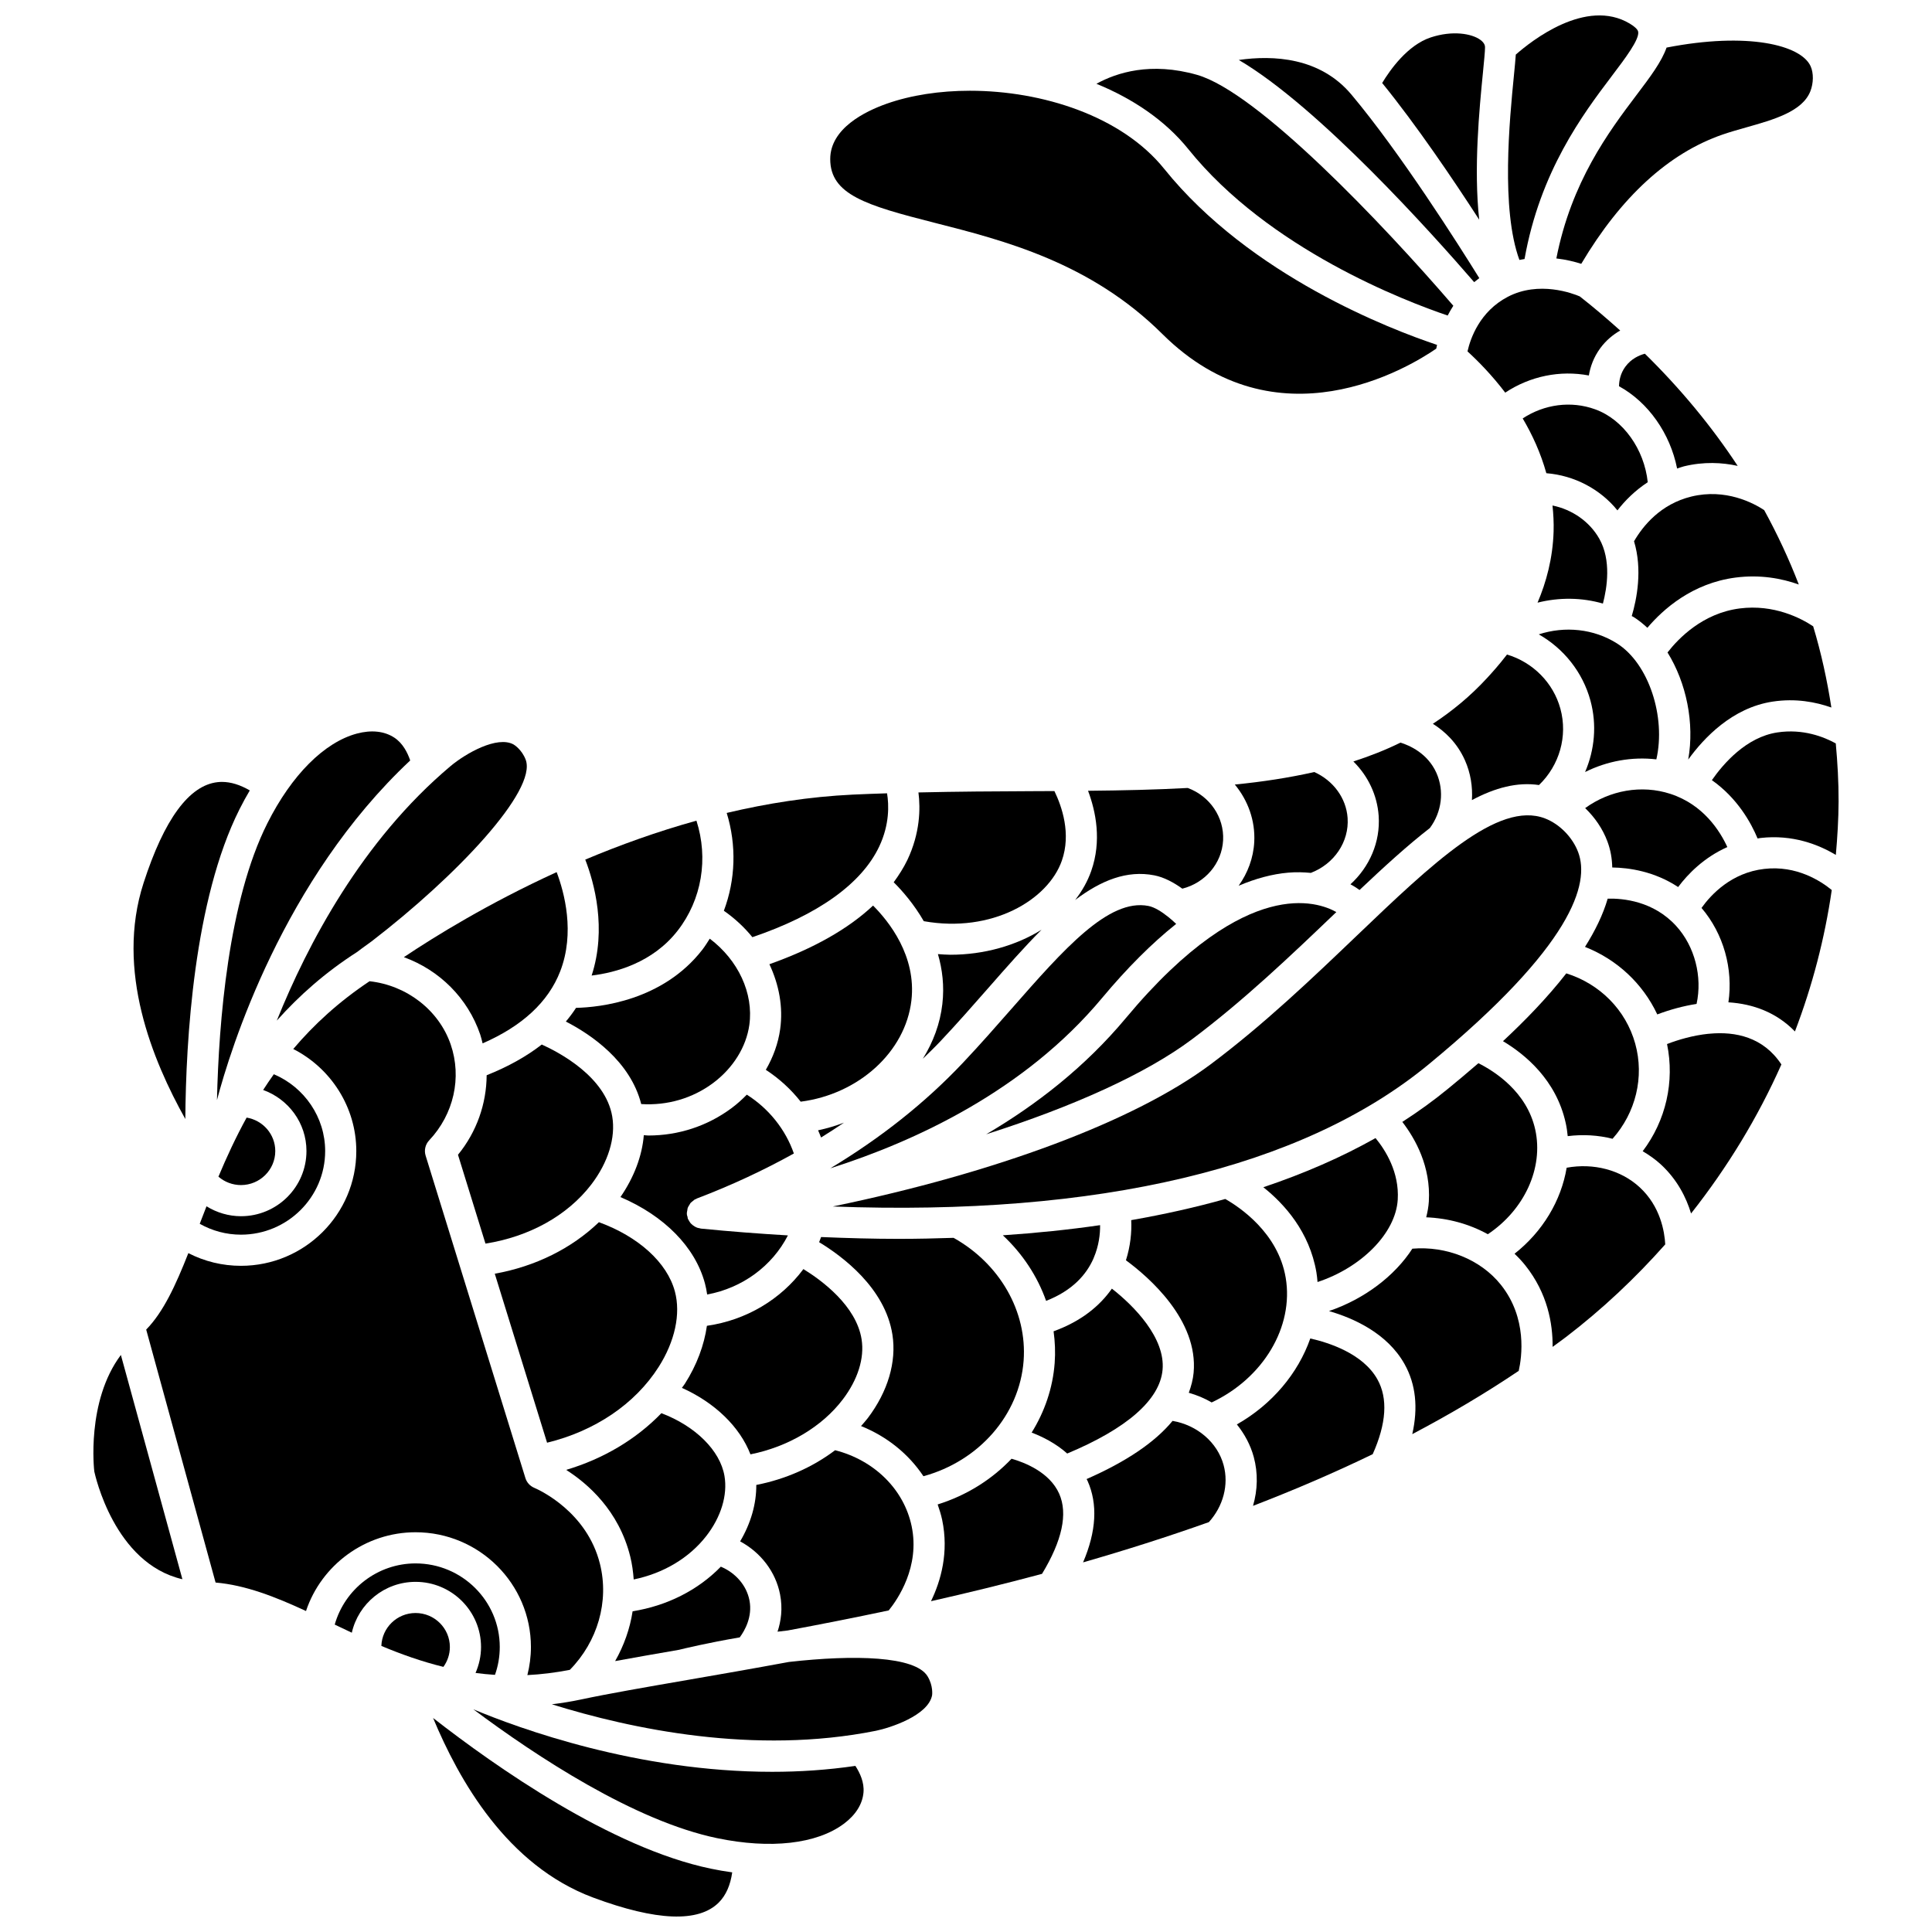 <?xml version="1.0" encoding="UTF-8"?>
<!-- Uploaded to: SVG Repo, www.svgrepo.com, Generator: SVG Repo Mixer Tools -->
<svg width="800px" height="800px" version="1.1" viewBox="144 144 512 512" xmlns="http://www.w3.org/2000/svg">
 <defs>
  <clipPath id="b">
   <path d="m258 599h81v52.902h-81z"/>
  </clipPath>
  <clipPath id="a">
   <path d="m543 148.09h36v64.906h-36z"/>
  </clipPath>
 </defs>
 <path d="m433.76 477.57c0.043-0.074 0.043-0.152 0.082-0.223 0.004-0.004 0.012-0.008 0.012-0.016 1.367-3.191 1.715-6.309 1.684-8.652-8.25 1.199-16.852 2.09-25.777 2.688 5.238 4.894 9.164 10.863 11.469 17.379 7.039-2.754 10.68-7.008 12.531-11.176z"/>
 <path d="m504.29 379.86c6.57-6.219 12.754-11.855 18.645-16.426 3.172-4.285 3.852-9.836 1.738-14.59-2.34-5.254-7.203-7.324-9.527-8.043-3.977 1.961-8.156 3.594-12.488 4.996 3.871 3.824 6.32 8.902 6.703 14.406 0.48 6.965-2.438 13.543-7.477 18.148 1.145 0.617 1.973 1.176 2.406 1.508z"/>
 <path d="m331.34 495.35c-0.73 5.125-2.676 10.391-5.84 15.352-0.242 0.379-0.535 0.723-0.789 1.094 8.754 3.934 15.344 10.324 18.168 17.621 9.973-1.992 18.965-7.285 24.5-14.594 3.973-5.25 5.731-10.883 4.957-15.863-1.395-8.945-10.629-15.691-15.426-18.641-6.012 8.066-15.168 13.547-25.57 15.031z"/>
 <path d="m415.27 504.6c0.965-13.039-6.312-25.703-18.559-32.559-4.769 0.16-9.598 0.27-14.535 0.27-6.695 0-13.582-0.191-20.578-0.484-0.176 0.453-0.332 0.922-0.523 1.363 6.086 3.68 17.488 12.102 19.426 24.504 1.125 7.219-1.195 15.074-6.531 22.121-0.555 0.73-1.18 1.402-1.785 2.102 6.887 2.769 12.617 7.414 16.535 13.297 14.723-4.016 25.484-16.254 26.551-30.613z"/>
 <path d="m582.95 345.24c2.574-11.234-1.992-25.395-10.434-30.727-6.156-3.894-13.797-4.648-20.723-2.402 6.617 3.762 11.641 10.027 13.688 17.543 1.746 6.41 1.117 13.059-1.418 18.941 5.856-2.918 12.414-4.109 18.887-3.356z"/>
 <path d="m340.04 577.92c1.281-1.73 3.426-5.406 2.578-9.797-0.77-3.969-3.66-7.285-7.59-8.941-6.043 6.227-14.277 10.375-23.379 11.824-0.703 4.617-2.293 9.082-4.629 13.199 5.109-0.938 10.754-1.926 16.918-2.988 1.176-0.297 7.523-1.828 16.102-3.297z"/>
 <path d="m341.91 434.1c-1.23 1.254-2.543 2.449-3.984 3.523-6.414 4.785-14.102 7.297-22.105 7.301-0.395 0-0.801-0.078-1.203-0.09-0.449 5.5-2.598 11.184-6.195 16.402 11.605 4.957 19.812 13.234 22.395 22.891 0.258 0.953 0.441 1.934 0.586 2.93 9.32-1.715 17.227-7.527 21.402-15.664-7.539-0.445-15.207-1.023-23.078-1.805-0.102-0.008-0.188-0.066-0.285-0.082-0.234-0.043-0.461-0.078-0.684-0.156-0.102-0.039-0.199-0.086-0.297-0.129-0.129-0.059-0.242-0.121-0.367-0.191-0.188-0.105-0.359-0.227-0.527-0.363-0.113-0.086-0.215-0.172-0.312-0.273-0.074-0.074-0.152-0.145-0.223-0.223-0.141-0.164-0.25-0.355-0.367-0.539-0.09-0.145-0.184-0.277-0.25-0.43-0.031-0.074-0.082-0.133-0.113-0.207-0.008-0.016-0.02-0.027-0.023-0.047-0.051-0.133-0.027-0.266-0.066-0.395-0.012-0.043-0.016-0.086-0.027-0.133-0.047-0.184-0.137-0.344-0.156-0.535-0.004-0.055 0.016-0.098 0.016-0.152-0.004-0.062-0.031-0.113-0.039-0.172 0-0.043 0.02-0.078 0.02-0.121 0.004-0.223 0.07-0.426 0.105-0.645 0.004-0.02 0.008-0.043 0.012-0.062 0.039-0.191 0.031-0.383 0.094-0.566 0.027-0.086 0.066-0.16 0.098-0.242 0.078-0.195 0.203-0.352 0.309-0.527 0.043-0.074 0.078-0.148 0.129-0.219 0.074-0.105 0.113-0.234 0.199-0.34 0.059-0.07 0.133-0.117 0.195-0.184 0.145-0.152 0.312-0.266 0.484-0.395 0.172-0.133 0.312-0.297 0.504-0.406 0.066-0.039 0.148-0.039 0.215-0.07 0.02-0.012 0.047-0.012 0.07-0.023 0.086-0.039 0.141-0.113 0.23-0.145 9.129-3.473 17.684-7.473 25.711-11.926-2.203-6.356-6.648-11.914-12.469-15.59z"/>
 <path d="m311.02 556.49c0.5 2.012 0.766 4.047 0.918 6.082 7.816-1.602 14.688-5.652 19.25-11.531 3.906-5.031 5.66-10.816 4.809-15.875-1.152-6.801-7.762-13.266-16.723-16.656-6.656 6.894-15.355 12.09-25.234 15.023 5.676 3.621 13.953 10.738 16.98 22.957z"/>
 <path d="m538.1 323.67c-4.414 4.801-9.238 8.762-14.375 12.141 3.129 1.98 6.41 4.984 8.5 9.672 1.5 3.371 2.07 6.984 1.848 10.551 6.156-3.293 12.043-4.836 17.777-3.992 5.414-5.211 7.66-12.941 5.672-20.223-1.887-6.914-7.316-12.316-14.152-14.363-2.137 2.797-4.062 4.902-5.269 6.215z"/>
 <path d="m388.56 424.58c1.586-1.535 3.176-3.066 4.684-4.664 4.414-4.684 8.602-9.453 12.648-14.066 4.875-5.559 9.543-10.871 14.125-15.457-6.769 4.203-15.258 6.625-24.16 6.625-1.09 0-2.195-0.102-3.297-0.172 1.164 3.996 1.73 8.43 1.172 13.238-0.594 5.191-2.43 10.09-5.172 14.496z"/>
 <path d="m568.79 303.95c1.105-4.199 2.254-11.496-0.961-17.188-2.59-4.566-7.207-7.742-12.402-8.797 0.234 2.238 0.367 4.527 0.293 6.891-0.223 7.125-1.945 13.434-4.254 18.852 5.727-1.438 11.703-1.379 17.324 0.242z"/>
 <path d="m593.61 410.05c1.57-7.207-0.453-15.238-5.418-20.672-6.019-6.594-14.07-7.332-18.137-7.227-1.234 4.25-3.34 8.551-6.016 12.785 8.488 3.344 15.32 9.727 19.156 17.895 3.379-1.273 6.891-2.234 10.414-2.781z"/>
 <path d="m559.46 445.09c4.043-0.512 8.07-0.266 11.883 0.699 6.141-6.906 8.473-16.344 6.008-25.215-2.481-8.934-9.383-15.844-18.266-18.621-5.109 6.562-11.148 12.727-16.781 17.969 5.805 3.461 14.098 10.234 16.617 21.66 0.262 1.16 0.422 2.336 0.539 3.508z"/>
 <path d="m620.7 298.9c-2.59-6.734-5.664-13.309-9.172-19.715-2.812-1.852-10.199-5.816-19.301-3.594-8.156 1.992-12.82 7.762-15.191 11.852 2.273 7.523 0.734 15.32-0.605 19.816 0.16 0.098 0.344 0.16 0.504 0.266 1.293 0.812 2.496 1.793 3.637 2.848 4.199-4.949 11.922-11.824 23.367-13.312 6.539-0.844 12.227 0.223 16.762 1.84z"/>
 <path d="m574.74 241.17c-1.332 1.824-1.656 3.715-1.684 5.188 7.766 4.254 13.562 12.535 15.395 21.809 0.609-0.191 1.168-0.426 1.809-0.582 5.281-1.285 10.133-1.023 14.246-0.117-6.926-10.523-15.156-20.465-24.594-29.73-1.488 0.395-3.617 1.312-5.172 3.434z"/>
 <path d="m547.53 254.89c2.551 4.305 4.777 9.164 6.269 14.516 7.402 0.586 14.27 4.203 18.84 9.852 1.992-2.586 4.629-5.231 8.031-7.465-0.922-8.723-6.496-16.645-13.953-19.324-6.394-2.309-13.469-1.34-19.188 2.422z"/>
 <path d="m521.96 466.6c5.773 0.223 11.402 1.758 16.328 4.484 9.66-6.445 14.82-17.516 12.566-27.73-2.227-10.098-10.938-15.535-15.062-17.594-3.156 2.734-5.941 5.035-8.02 6.742-3.789 3.121-7.856 6.051-12.141 8.812 3.414 4.438 7.594 11.82 7.023 21.117-0.09 1.398-0.344 2.785-0.695 4.168z"/>
 <path d="m493.16 483.75c11.562-3.805 20.703-12.891 21.254-21.816 0.445-7.269-3.227-13.098-5.883-16.332-8.977 5.062-18.926 9.395-29.734 13.027 5.574 4.43 12.242 11.801 14.07 22.582 0.137 0.848 0.219 1.691 0.293 2.539z"/>
 <path d="m562.24 369.86c-1.488-3.977-4.949-7.5-8.82-8.977-12.41-4.746-29.863 11.957-50.074 31.289-11.414 10.914-24.348 23.285-38.523 33.887-20.172 15.086-56.941 28.742-100.13 37.672 70.398 2.641 124.54-10.184 157.83-37.594 38.398-31.625 42.793-48.059 39.715-56.277z"/>
 <path d="m352.71 576.1c8.445-1.57 17.43-3.332 26.812-5.324 2.375-2.93 8.32-11.562 6.074-22.312-2.043-9.789-9.934-17.5-20.281-20.141-5.953 4.496-13.105 7.68-20.891 9.203 0.039 4.992-1.445 10.168-4.281 14.953 5.465 2.949 9.422 8.051 10.586 14.07 0.727 3.746 0.246 7.086-0.676 9.863 0.875-0.102 1.762-0.207 2.656-0.312z"/>
 <path d="m459.04 513.1c2.152 0.617 4.191 1.457 6.066 2.562 13.641-6.414 21.828-20.008 19.613-33.078-2.016-11.906-12.262-18.715-16.008-20.84-7.883 2.223-16.207 4.078-24.926 5.606 0.156 3.184-0.207 6.883-1.402 10.637 5.996 4.41 19.219 15.809 17.938 29.801-0.168 1.82-0.648 3.578-1.281 5.312z"/>
 <path d="m605 305.25c-9.805 1.277-16.219 7.965-19.09 11.66 5 8.055 7.199 18.715 5.484 28.387 4.133-5.731 11.68-13.742 22.367-15.363 6.117-0.926 11.441 0.105 15.57 1.566-1.125-7.297-2.695-14.484-4.82-21.52-3.148-2.094-10.348-5.922-19.512-4.731z"/>
 <path d="m361.59 445.45c2.066-1.277 4.09-2.59 6.07-3.934-2.207 0.848-4.496 1.527-6.859 2.027 0.281 0.621 0.535 1.262 0.789 1.906z"/>
 <path d="m318.54 506.27c4.328-6.793 5.902-14.09 4.312-20.02-2.055-7.688-9.699-14.555-20.133-18.359-7.211 6.941-16.828 11.73-27.598 13.656l13.859 44.785c12.625-3.074 23.289-10.219 29.559-20.062z"/>
 <path d="m586.66 354.38c-7.621-2.481-16.047-0.949-22.578 3.777 2.578 2.473 4.652 5.5 5.887 8.805 0.844 2.246 1.246 4.562 1.293 6.93 4.492 0.062 11.18 1.035 17.461 5.184 2.574-3.441 6.828-7.832 13.039-10.594-1.953-4.269-6.359-11.262-15.102-14.102z"/>
 <path d="m306.25 439.87c-1.785-10.5-14.004-16.953-18.676-19.059-4.066 3.168-8.941 5.879-14.605 8.141-0.047 7.547-2.629 14.996-7.598 21.074l7.285 23.543c11.59-1.828 21.691-7.398 28.027-15.645 4.492-5.863 6.519-12.441 5.566-18.055z"/>
 <path d="m412.1 411.3c-4.098 4.668-8.328 9.488-12.848 14.281-10.059 10.672-21.875 20.008-35.215 28.035 22.539-7.164 51.527-20.57 72.004-45.117 6.664-7.984 13.223-14.523 19.656-19.656-0.641-0.605-1.297-1.199-1.969-1.742-0.023-0.02-0.055-0.043-0.078-0.062-1.848-1.488-3.734-2.648-5.316-2.953-10.543-2.066-22.445 11.5-36.234 27.215z"/>
 <path d="m485.43 375.26c2.18-0.191 4.125-0.105 5.957 0.066 6.184-2.371 10.176-8.238 9.742-14.555-0.363-5.266-3.801-9.918-8.828-12.172-6.672 1.504-13.68 2.586-21.062 3.312 3.469 4.188 5.441 9.535 5.152 15.188-0.223 4.309-1.746 8.285-4.137 11.629 4.465-1.891 8.867-3.102 13.176-3.469z"/>
 <path d="m464.57 392.46c-0.043 0.039-0.094 0.047-0.141 0.078-6.504 4.641-13.859 11.426-22.051 21.246-10.891 13.059-23.859 23.086-37.035 30.812 23.188-7.379 42.395-16.086 54.527-25.16 13.773-10.305 26.516-22.488 37.758-33.238 0.172-0.164 0.344-0.328 0.516-0.492-1.246-0.707-3.312-1.621-6.172-2.086-0.062 0-0.121-0.023-0.184-0.027-5.871-0.895-15.016 0.184-27.184 8.824-0.02 0.012-0.023 0.031-0.035 0.043z"/>
 <path d="m346.95 427.51c3.559 2.328 6.676 5.184 9.242 8.445 15.328-1.969 27.762-13.172 29.34-26.824 1.367-11.82-6-20.984-10.164-25.145-6.59 6.195-15.785 11.387-27.469 15.543 2.551 5.422 3.672 11.355 2.852 17.215-0.52 3.75-1.844 7.394-3.801 10.766z"/>
 <path d="m380.84 377.81c2.258 2.234 5.348 5.766 7.973 10.312 18.047 3.223 32.93-5.598 36.586-16.031 2.508-7.144 0.027-14.328-1.969-18.449-1.953 0.008-3.894 0.02-5.875 0.027-9.785 0.039-19.824 0.098-30.156 0.336 0.555 4.332 0.43 10.777-2.918 17.863-0.988 2.062-2.25 4.031-3.641 5.941z"/>
 <path d="m428.93 382.5c6.863-5.184 13.715-7.953 20.984-6.523 2.582 0.504 5.125 1.887 7.414 3.527 6.027-1.52 10.488-6.668 10.809-12.832 0.312-6.098-3.523-11.691-9.367-13.852-8.414 0.461-17.227 0.66-26.426 0.746 2.074 5.519 3.652 13.254 0.844 21.25-0.977 2.781-2.438 5.344-4.258 7.684z"/>
 <path d="m452.09 507.05c0.789-8.488-7.574-16.984-13.43-21.547-3.176 4.543-8.078 8.633-15.449 11.305 0.379 2.758 0.5 5.566 0.289 8.391-0.492 6.656-2.668 12.93-6.102 18.453 2.902 1.105 6.387 2.844 9.426 5.547 15.754-6.574 24.531-14.199 25.266-22.148z"/>
 <g clip-path="url(#b)">
  <path d="m258.77 599.28c6.844 16.406 19.527 39.078 42.438 47.602 16.762 6.234 27.973 6.668 33.305 1.277 1.871-1.891 3.051-4.559 3.531-7.965-1.855-0.25-3.742-0.578-5.648-0.973-26.445-5.488-57.129-27.074-73.625-39.941z"/>
 </g>
 <path d="m556.45 212.49c2.606 0.305 4.867 0.871 6.598 1.426 10.543-17.738 23.121-29.312 37.469-34.262 1.938-0.668 4.059-1.273 6.238-1.887 7.312-2.066 14.883-4.203 17.004-9.57 0.859-2.172 0.887-4.84 0.074-6.641-2.551-5.652-16.719-9.133-38.176-4.945-1.32 3.754-4.293 7.727-7.977 12.59-7.387 9.766-17.254 22.996-21.23 43.289z"/>
 <path d="m353.1 584.43c-9.797 1.812-18.875 3.387-26.953 4.785-11.188 1.934-20.848 3.606-28.195 5.172-2.629 0.562-5.188 0.957-7.703 1.27 20.953 6.535 53.703 13.477 85.887 7.016 3.547-0.719 13.906-3.996 14.883-9.449 0.004-0.043 0.336-2.453-1.199-4.981-3.266-5.391-19.473-5.758-36.719-3.812z"/>
 <path d="m348.64 613.55c-35.688 0-67.074-11.492-79.191-16.559 16.691 12.461 42.676 29.594 64.617 34.145 14.145 2.938 26.371 1.547 33.551-3.809 3.152-2.344 4.957-5.227 5.219-8.324 0.227-2.648-0.941-5.172-2.152-7.023-7.438 1.09-14.828 1.57-22.043 1.57z"/>
 <path d="m284.7 580.48c0 2.543-0.332 5.027-0.941 7.438 3.617-0.184 7.363-0.629 11.258-1.395 7.363-7.5 10.449-18.125 7.984-28.051-3.426-13.828-16.023-19.59-17.449-20.199-1.113-0.477-1.961-1.418-2.316-2.578l-26.441-85.438c-0.441-1.422-0.082-2.973 0.941-4.055 6.523-6.914 8.707-16.645 5.707-25.398-3.133-9.125-11.688-15.691-21.508-16.766-8.125 5.41-14.754 11.496-20.219 17.957 10.047 5.121 16.707 15.5 16.707 27.043 0 16.773-13.715 30.418-30.57 30.418-4.926 0-9.656-1.168-13.938-3.363-3.391 8.602-6.633 15.613-11.172 20.262l18.387 67.035c7.965 0.684 15.844 3.789 23.965 7.547 4.066-12.207 15.715-20.875 29.027-20.875 16.867 0 30.578 13.645 30.578 30.418z"/>
 <path d="m263.22 580.48c0-4.973-4.078-9.016-9.094-9.016-4.91 0-8.902 3.891-9.059 8.723 5.188 2.18 10.641 4.129 16.438 5.551 1.102-1.52 1.715-3.359 1.715-5.258z"/>
 <path d="m271.48 580.48c0 2.391-0.52 4.719-1.457 6.867 1.684 0.227 3.402 0.391 5.148 0.508 0.84-2.356 1.27-4.824 1.27-7.375 0-12.219-10.008-22.16-22.312-22.16-10.07 0-18.77 6.809-21.422 16.215 1.492 0.715 2.996 1.434 4.527 2.148 1.746-7.695 8.645-13.477 16.898-13.477 9.562 0 17.348 7.746 17.348 17.273z"/>
 <path d="m491.24 498.71c-3.238 9.238-10.117 17.469-19.457 22.777 2.019 2.519 3.598 5.398 4.473 8.621 1.16 4.277 1.039 8.754-0.195 12.957 10.719-4.125 21.348-8.672 31.719-13.691 3.625-8.098 4.074-14.773 1.25-19.828-3.824-6.844-12.879-9.734-17.789-10.836z"/>
 <path d="m611.54 374.27c-8.707 1.004-14.094 6.801-16.621 10.34 5.859 6.871 8.418 16.137 7.129 25.016 6.57 0.406 12.75 2.699 17.629 7.719 4.633-12.121 7.902-24.691 9.758-37.48-2.809-2.309-9.285-6.606-17.895-5.594z"/>
 <path d="m597.08 417.94c-0.074 0.004-0.141 0.031-0.215 0.031-0.023 0-0.047-0.012-0.07-0.012-4.199 0.426-8.121 1.613-11.012 2.719 2.055 9.977-0.305 20.289-6.453 28.406 1.703 1.012 3.336 2.141 4.797 3.488 4.398 4.059 6.754 8.816 8.023 13.012 9.641-12.215 17.719-25.484 23.938-39.492-4.789-7.281-12.203-8.781-19.008-8.152z"/>
 <path d="m630.5 341.01c-3.121-1.715-8.695-3.945-15.5-2.906-8.172 1.234-14.23 8.188-17.336 12.645 6.797 4.785 10.406 11.34 12.113 15.453 0.281-0.043 0.547-0.098 0.828-0.133 8.445-0.953 15.285 1.723 19.91 4.496 0.418-4.707 0.711-9.426 0.73-14.168 0.016-5.18-0.281-10.301-0.746-15.387z"/>
 <path d="m454.74 520.55c-4.68 5.695-12.348 10.836-22.777 15.414 0.078 0.164 0.172 0.312 0.25 0.484 2.746 6.141 2.328 13.383-1.188 21.598 11.02-3.168 22.191-6.703 33.336-10.668 3.809-4.211 5.324-9.898 3.91-15.109-1.633-6.051-7.055-10.621-13.531-11.719z"/>
 <path d="m168.99 533.96c0.184 0.816 5.269 24.371 23.348 28.551l-16.305-59.434c-9.234 12.324-7.074 30.672-7.043 30.883z"/>
 <path d="m559.18 453.46c-1.438 8.684-6.344 16.934-13.812 22.793 1.008 0.965 1.965 1.977 2.836 3.066 5.91 7.398 7.309 15.445 7.254 21.621 1.18-0.871 2.375-1.723 3.539-2.609 9.641-7.375 18.406-15.645 26.309-24.559-0.184-3.379-1.273-10.059-6.773-15.129-5-4.609-12.227-6.484-19.352-5.184z"/>
 <path d="m518.29 474.91c-4.672 7.219-12.668 13.32-22.094 16.535 6.449 1.867 15.438 5.836 20.039 14.078 2.977 5.336 3.617 11.555 2.031 18.535 9.738-5.121 19.188-10.691 28.211-16.77 0.824-3.629 2.316-13.988-4.731-22.812-5.356-6.703-14.418-10.328-23.457-9.566z"/>
 <path d="m412.07 530.58c-5.215 5.5-11.93 9.73-19.582 12.113 0.465 1.332 0.898 2.684 1.195 4.09 1.797 8.594-0.32 16.102-2.961 21.551 9.535-2.152 19.387-4.551 29.426-7.246 5.332-8.793 6.891-15.941 4.551-21.23-2.547-5.738-9.223-8.309-12.629-9.277z"/>
 <path d="m534.67 218.77c0.434-0.363 0.887-0.715 1.359-1.062-5.508-8.883-20.844-33.078-33.879-48.629-8.316-9.922-20.754-10.492-29.855-9.188 21.133 12.391 51.254 46.02 62.375 58.879z"/>
 <path d="m458.95 183.56c21.277 26.449 57.488 40.266 68.699 44.059 0.441-0.855 0.934-1.719 1.496-2.59-18.676-21.711-51.891-56.641-67.934-61.199-12.277-3.488-21.309-0.574-26.645 2.375 9.602 3.93 18.191 9.656 24.383 17.355z"/>
 <path d="m391.59 203.02c18.43 4.688 41.367 10.523 60.449 29.496 30.34 30.156 65.332 8.867 72.586 3.875 0.059-0.301 0.129-0.637 0.207-0.992-12.164-4.062-49.5-18.305-72.312-46.66-11.262-13.996-32.324-20.691-51.473-20.691-7.973 0-15.609 1.16-22.074 3.441-5.582 1.969-14.953 6.492-14.953 14.664 0.004 9.418 9.457 12.258 27.57 16.867z"/>
 <g clip-path="url(#a)">
  <path d="m548.02 212.64c4.113-23.184 15.422-38.32 23.074-48.426 3.652-4.824 7.43-9.809 7.035-11.824-0.113-0.582-0.926-1.359-2.227-2.137-11.59-6.918-26.125 4.625-30.199 8.211-0.098 1.422-0.273 3.234-0.496 5.504-1.164 11.82-3.477 35.457 1.449 48.914 0.461-0.098 0.91-0.172 1.363-0.242z"/>
 </g>
 <path d="m343.39 392.36c17.289-5.867 28.93-14.121 33.613-24.027 2.769-5.859 2.574-11.078 2.074-14.098-3.008 0.098-6.008 0.199-9.078 0.344-11.473 0.547-22.684 2.316-33.414 4.856 2.652 8.613 2.332 17.715-0.754 25.926 2.891 2.016 5.426 4.375 7.559 7z"/>
 <path d="m537 163.17c0.293-2.973 0.547-5.539 0.547-6.594 0-0.305 0-1.117-1.258-2.031-2.273-1.645-7.359-2.539-13.145-0.621-6.129 2.031-10.754 8.582-12.855 12.07 9.129 11.227 18.84 25.594 25.715 36.23-1.492-13.645 0.027-29.207 0.996-39.055z"/>
 <path d="m542.9 248.05c6.59-4.367 14.527-5.992 22.16-4.543 0.383-2.25 1.23-4.777 3.027-7.231 1.504-2.051 3.352-3.566 5.285-4.684-3.449-3.09-6.984-6.125-10.715-9.039-1.809-0.777-10.789-4.215-19.07 0.102-7.445 3.887-9.906 11.012-10.684 14.469 2.824 2.582 6.461 6.281 9.996 10.926z"/>
 <path d="m271.25 418.12c0.27 0.785 0.441 1.586 0.648 2.383 10.508-4.582 17.422-10.984 20.559-19.082 3.977-10.258 1.098-20.91-0.938-26.301-18.098 8.266-32.34 17.078-40.492 22.539 9.414 3.422 16.91 10.805 20.223 20.461z"/>
 <path d="m216.95 449.04c0-4.461-3.293-8.152-7.59-8.867-2.879 5.238-5.309 10.504-7.473 15.656 1.641 1.418 3.758 2.227 5.977 2.227 5.012-0.004 9.086-4.047 9.086-9.016z"/>
 <path d="m252.71 345.53c-0.715-2.094-1.969-4.57-4.203-6.043-2.648-1.738-6.078-2.109-9.926-1.082-8.645 2.316-17.289 10.977-23.719 23.762-10.348 20.562-12.883 52.711-13.363 73.375 3.578-13.547 17.469-58.391 51.211-90.012z"/>
 <path d="m196.93 468.32c3.32 1.867 7.035 2.879 10.93 2.879 12.301 0 22.312-9.941 22.312-22.16 0-8.938-5.488-16.918-13.605-20.355-0.984 1.379-1.93 2.769-2.828 4.168 6.668 2.41 11.477 8.723 11.477 16.184 0 9.527-7.785 17.273-17.348 17.273-3.273 0-6.426-0.949-9.141-2.629-0.617 1.574-1.215 3.117-1.797 4.641z"/>
 <path d="m207.47 358.46c0.867-1.727 1.781-3.391 2.727-4.988-2.578-1.5-5.043-2.258-7.375-2.258-0.379 0-0.762 0.02-1.133 0.062-7.562 0.816-14.172 9.812-19.648 26.742-7.508 23.191 2.422 47.066 11.07 62.531 0.152-20.793 2.273-58.051 14.359-82.09z"/>
 <path d="m238.68 396.26c0.289-0.227 1.609-1.238 3.805-2.797 22.531-17.32 43.898-39.977 40.828-48.133-1.043-2.766-3.164-4.016-3.254-4.062-4.32-2.312-12.531 2.309-16.676 5.773-23.465 19.742-37.898 47.23-46.027 67.43 5.859-6.562 12.82-12.77 21.324-18.211z"/>
 <path d="m313.93 436.59c6.91 0.43 13.59-1.508 19.062-5.586 5.277-3.941 8.773-9.551 9.59-15.391 1.168-8.406-2.969-17.18-10.488-22.855-0.641 1-1.254 2.012-1.996 2.961-10.508 13.504-27.156 15.227-33.441 15.375-0.816 1.25-1.719 2.461-2.699 3.625 6.613 3.406 17.074 10.461 19.973 21.871z"/>
 <path d="m300.79 402.53c6.328-0.77 16.16-3.371 22.793-11.895 6.426-8.25 8.191-19.141 4.981-29.148-10.465 2.906-20.359 6.484-29.465 10.316 2.391 6.164 5.734 18.312 1.691 30.727z"/>
</svg>